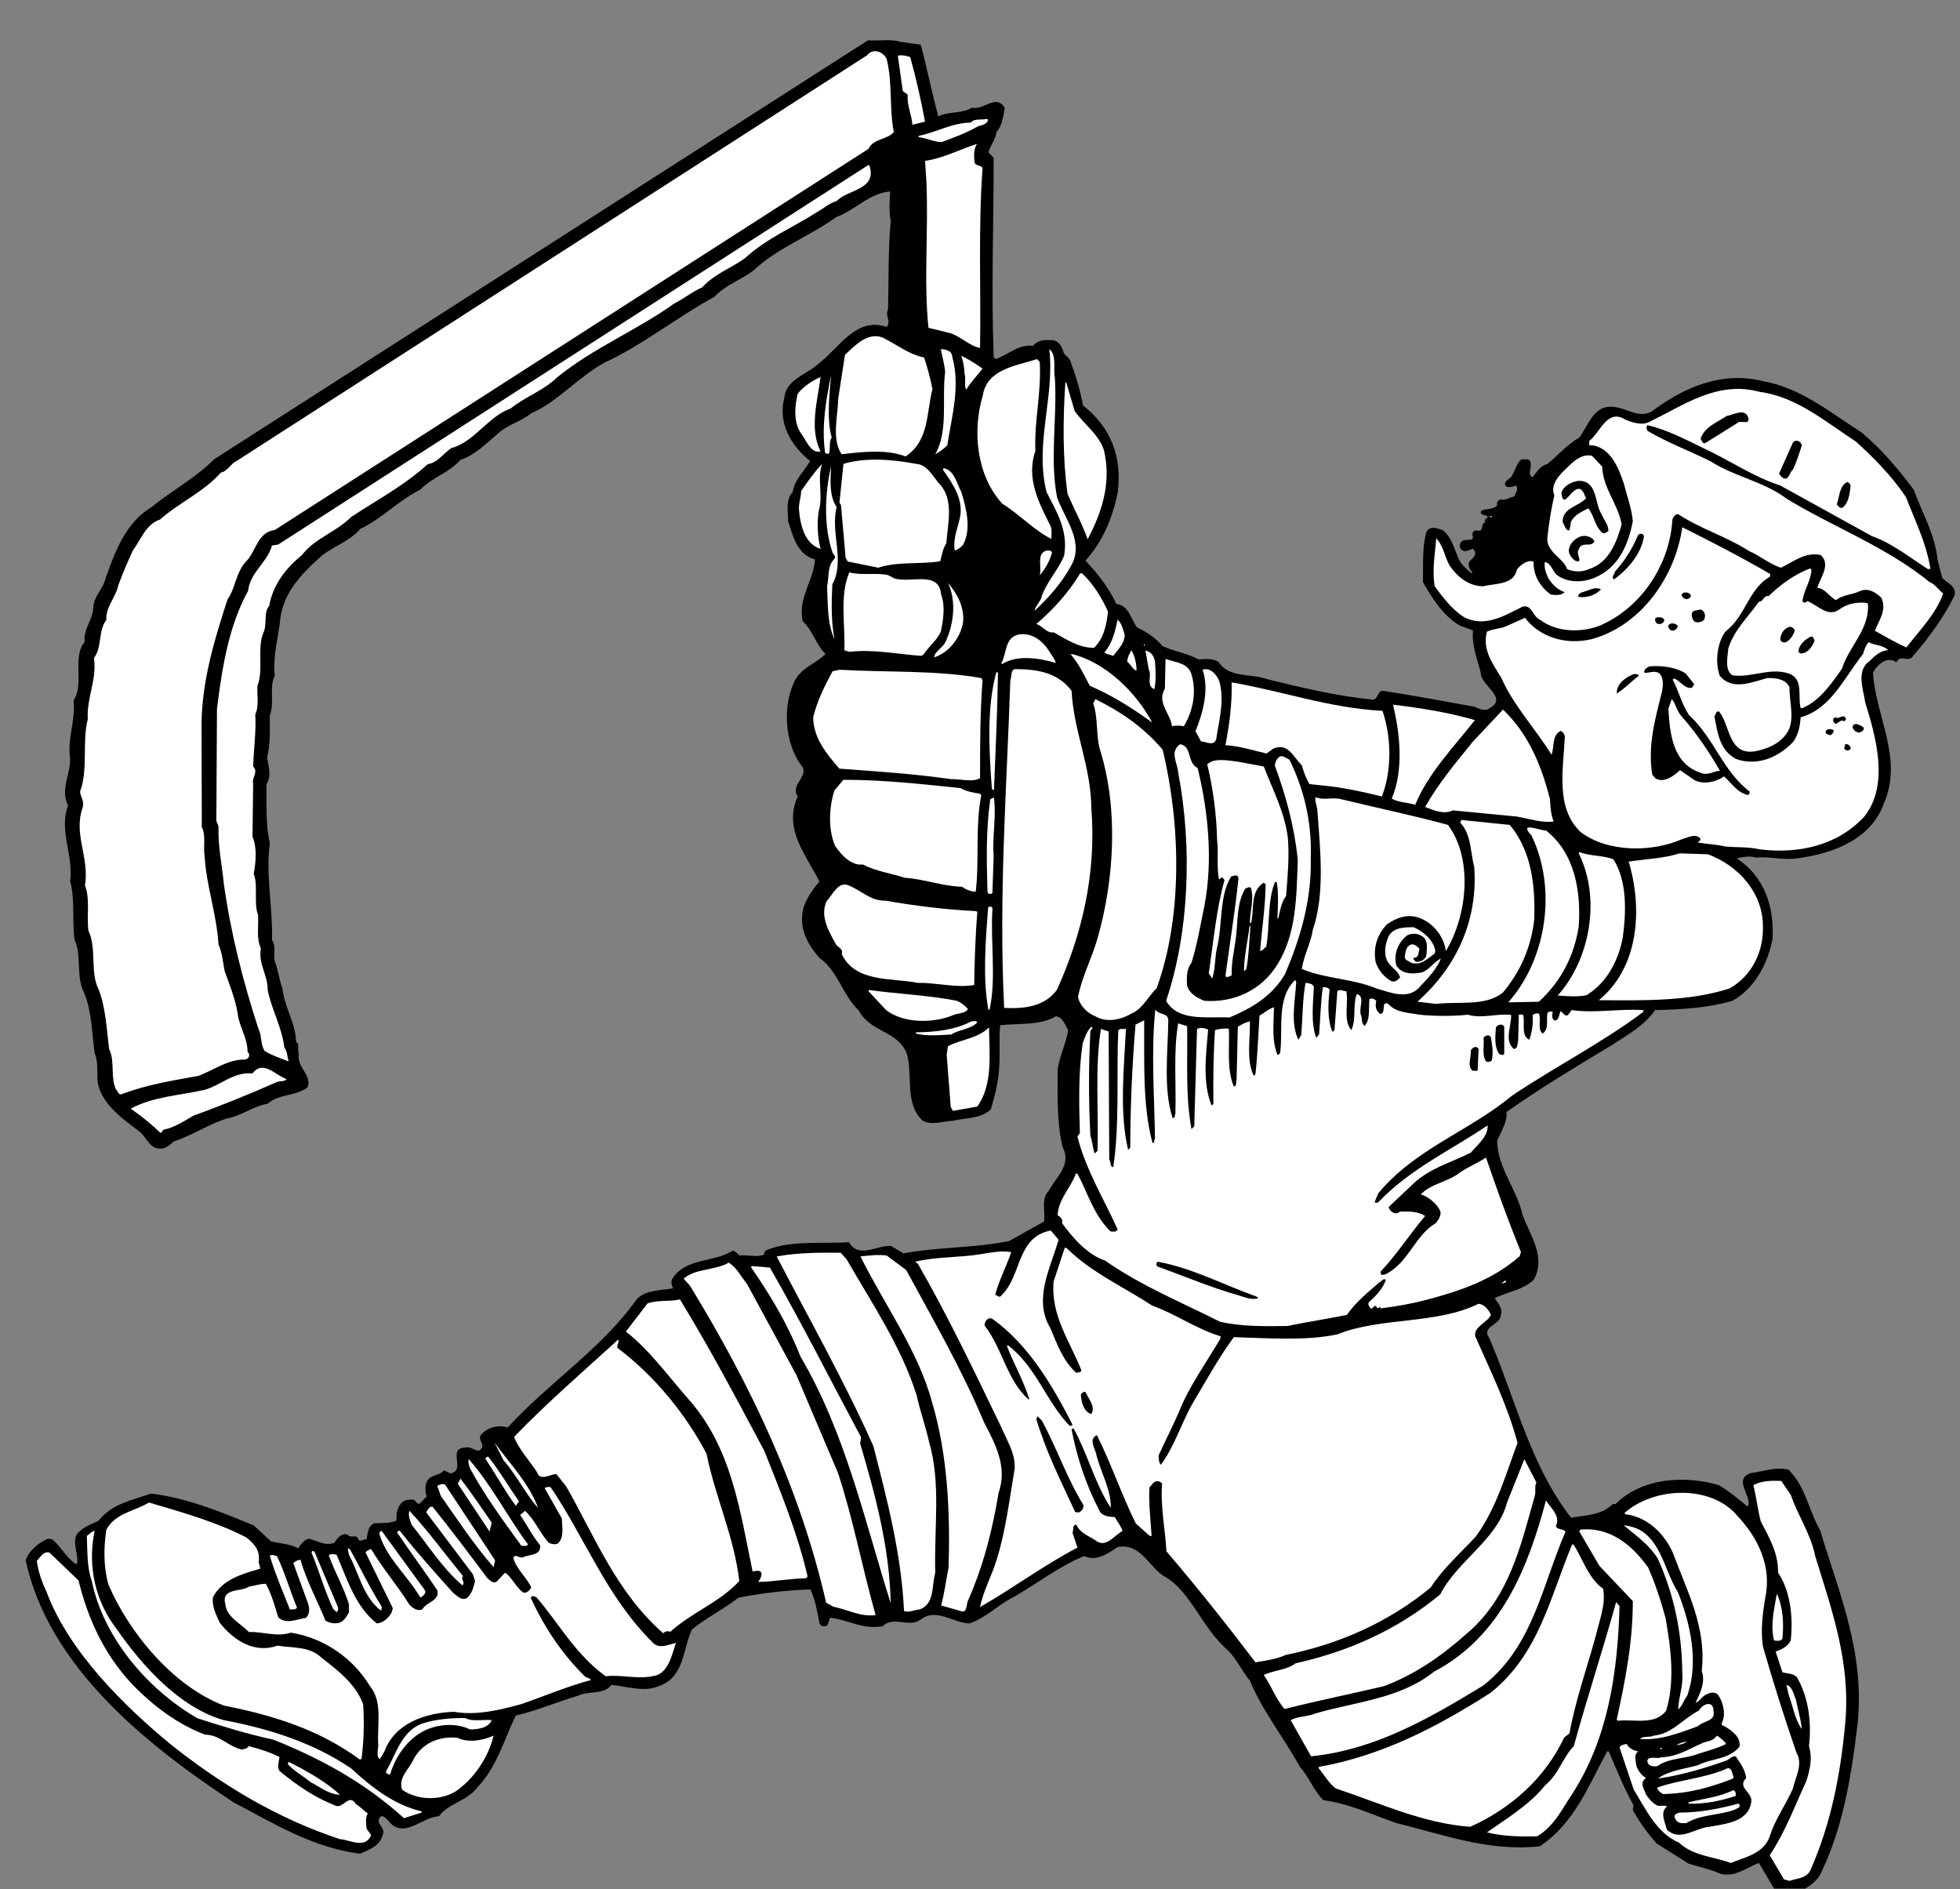 <?xml version="1.0" encoding="UTF-8" standalone="no"?>
<svg
   xmlns:dc="http://purl.org/dc/elements/1.1/"
   xmlns:cc="http://creativecommons.org/ns#"
   xmlns:rdf="http://www.w3.org/1999/02/22-rdf-syntax-ns#"
   xmlns:svg="http://www.w3.org/2000/svg"
   xmlns="http://www.w3.org/2000/svg"
   viewBox="0 0 845.333 814.667"
   height="814.667"
   width="845.333"
   xml:space="preserve"
   id="svg2"
   version="1.1"><rect x="0" y="0" width="845.333" height="814.667" fill="#808080" stroke="none"/><defs
     id="defs6" /><g
     transform="matrix(1.333,0,0,-1.333,0,814.667)"
     id="g10"><g
       transform="scale(0.1)"
       id="g12"><path
         id="path14"
         style="fill:#000000;fill-opacity:1;fill-rule:nonzero;stroke:none"
         d="m 2979,5967 c 21,-77 36,-156 57,-232 31,17 77,8 108,28 40,-9 77,46 107,0 -5,-28 -8,-57 -27,-79 -3,-24 -19,-42 -26,-65 l 17,-18 c 0,-215 -8,-428 0,-640 -2,-6 4,-8 7,-11 40,14 72,48 120,43 15,17 34,20 56,18 23,3 37,-17 42,-36 2,-13 19,-18 23,-31 17,-46 32,-94 41,-144 91,-71 128,-169 112,-284 -17,-80 -47,-155 -104,-218 40,-42 76,-89 100,-140 42,-6 46,-49 67,-76 30,-14 61,-35 83,-61 38,-17 80,-23 117,-43 21,3 45,3 63,-7 34,-54 104,-37 156,-56 113,-28 226,-55 346,-67 15,5 12,26 29,29 100,-15 199,-34 299,-52 12,-6 26,-12 39,-9 78,36 -21,76 -20,119 -11,44 -30,90 -25,136 -15,9 -33,11 -48,20 -53,34 -84,86 -114,137 1,55 -3,113 11,162 11,23 36,12 52,7 33,-24 39,-69 58,-104 10,-13 23,-26 36,-36 l 3,3 c -9,9 -16,22 -10,35 12,13 29,23 12,41 -9,0 -21,-12 -34,-5 -9,5 -11,15 -7,23 8,22 50,-1 39,27 -1,9 6,18 17,14 21,-4 8,23 25,27 -6,8 2,11 7,15 2,12 -30,4 -20,23 17,6 37,3 51,16 -3,10 3,17 10,20 21,-4 28,7 45,9 5,11 15,24 6,36 -10,-3 -23,-9 -33,-2 -12,18 19,22 22,38 10,16 13,37 29,49 10,-2 27,5 29,-11 5,-17 -12,-40 7,-47 13,16 25,38 47,42 34,28 66,65 104,86 29,40 48,109 113,99 41,-4 76,-36 119,-16 103,78 228,134 364,99 120,-21 216,-101 318,-166 65,-55 120,-120 168,-185 27,-75 69,-144 77,-227 l 15,-58 c 16,-17 50,-28 39,-59 -34,-68 -80,-132 -133,-193 -15,-25 -41,8 -54,-21 -31,22 -63,-8 -76,-34 9,-143 99,-278 35,-423 -42,-118 -168,-162 -279,-177 -46,-7 -92,7 -134,2 -19,7 -43,2 -63,-2 90,-59 122,-157 116,-261 -15,-78 -57,-160 -130,-200 -78,-23 -163,-28 -250,-30 -35,-51 -91,-81 -141,-114 -114,-69 -229,-137 -340,-216 4,-32 -18,-63 -30,-93 2,-90 64,-156 82,-239 24,-66 78,-137 36,-211 -36,-33 -84,-38 -126,-59 11,-17 27,-33 20,-54 -1,-33 -64,-37 -38,-74 85,-195 130,-407 265,-582 48,8 99,8 135,44 h 9 c 85,85 223,94 335,61 33,-20 61,-43 92,-69 l 3,4 c 7,37 -48,82 6,104 41,5 85,22 124,11 56,-56 65,-132 102,-196 62,-206 150,-405 119,-644 C 5988,352 5960,191 5889,47 5878,28 5859,13 5841,2 h -101 l -49,83 c -38,-14 -79,-48 -124,-35 -33,15 -70,22 -104,33 l -103,65 c -30,34 -56,70 -77,108 l 2,16 c -31,56 -55,116 -80,174 h -5 c -59,-108 -105,-232 -218,-307 -168,-18 -314,39 -464,75 -78,27 -152,63 -236,74 -31,30 -46,74 -76,108 -52,94 -121,180 -162,279 -26,31 -41,67 -70,97 -85,72 -119,188 -203,238 -51,26 -78,112 -155,97 -31,-21 -69,-48 -108,-29 -81,-33 -152,-89 -229,-133 -49,-24 -90,-68 -142,-85 -54,1 -108,53 -160,11 -37,-25 -87,14 -121,-20 -65,-12 -111,21 -169,27 -9,-7 -2,-25 -18,-27 -9,-2 -16,4 -18,11 -7,37 -13,74 -29,108 -80,-3 -158,-12 -233,-27 -49,-38 -102,-64 -150,-102 -30,-64 -25,-157 -108,-184 -49,-21 -103,0 -153,4 -24,-33 -74,-18 -108,-35 -68,-20 -132,-48 -201,-64 -39,-79 -60,-165 -125,-233 -34,-45 -91,-49 -124,-93 -56,-2 -115,-78 -165,-13 -7,6 -14,16 -22,13 -26,-21 20,-37 4,-63 -9,-34 -45,-46 -72,-58 -152,19 -278,97 -409,166 -286,188 -599,441 -673,783 10,31 43,58 72,70 l 14,-2 c 29,-24 45,-60 78,-81 l 3,6 c 3,34 -23,79 9,102 18,16 39,23 60,33 43,56 109,66 169,88 117,-14 226,-59 333,-103 l 56,-52 c 29,-6 61,-8 88,-22 9,13 18,27 34,31 27,-6 53,-25 83,-13 9,15 24,33 43,26 8,-13 31,3 34,-15 7,-11 17,2 27,0 4,19 4,43 25,52 28,1 52,-1 72,9 -1,20 1,39 13,53 10,15 29,15 43,14 6,-4 10,-14 18,-13 l 24,24 c -6,14 -6,34 0,48 13,24 40,17 55,36 l 22,-10 c 52,12 -15,83 50,84 20,6 42,-28 53,4 0,13 -13,22 -6,36 24,26 54,34 88,25 132,145 304,254 418,416 30,29 76,27 117,34 -4,8 -8,19 -4,29 44,71 133,53 195,92 11,2 16,-11 25,-15 27,4 55,-8 79,4 -3,8 7,14 13,16 78,29 175,18 261,23 31,-55 93,-8 136,-12 l 40,-24 c 111,21 232,17 342,40 l 113,63 c 5,31 -11,73 15,99 23,44 76,85 45,142 -19,78 -16,166 -16,252 7,44 27,82 34,126 -10,17 -17,42 -40,45 -51,-31 -121,-22 -180,-29 -4,-43 0,-87 -3,-133 -2,-49 -14,-94 -27,-139 -32,-31 -81,-27 -123,-37 -32,-1 -67,-16 -97,0 -60,53 -32,148 -52,217 -29,75 -117,68 -155,139 -54,52 -67,128 -128,171 -39,45 -67,96 -52,160 10,32 30,61 52,87 -41,84 -118,169 -70,275 -27,41 44,67 9,104 -50,70 -58,184 -22,263 20,49 70,61 103,94 -31,30 -41,76 -74,106 -16,75 35,130 40,200 -58,15 -72,77 -87,124 0,31 -9,70 15,94 5,39 37,67 56,100 -62,51 -105,122 -83,207 7,60 77,74 115,112 65,51 118,148 216,115 15,18 -6,36 4,56 3,95 0,195 9,286 -6,30 -4,65 -2,96 -66,-4 -114,-61 -175,-83 -87,-63 -186,-97 -268,-173 -41,-31 -90,-46 -126,-85 -120,-65 -231,-155 -354,-212 -84,-45 -152,-127 -238,-164 -34,-28 -75,-36 -108,-66 -39,-33 -75,-70 -121,-85 -39,-44 -92,-56 -131,-97 -68,-33 -124,-94 -193,-126 -40,-46 -94,-57 -136,-97 -61,-55 -113,-114 -123,-193 -6,-62 -25,-118 -18,-185 -19,-37 0,-90 -16,-128 0,-47 2,-95 -9,-137 5,-29 15,-60 -2,-86 1,-65 -3,-132 11,-191 -14,-105 10,-207 7,-313 14,-19 4,-47 9,-69 11,-28 14,-60 25,-88 6,-61 42,-110 44,-173 13,-8 3,-27 9,-39 -8,-44 43,-67 28,-108 -38,-29 -92,-20 -129,-53 -48,-8 -86,-40 -133,-48 -60,-19 -112,-55 -171,-74 -14,-12 -27,-25 -45,-23 -33,-1 -44,39 -67,56 -57,43 -137,99 -135,179 0,26 1,52 -9,74 -9,66 -9,136 -34,195 -27,51 -7,121 -31,172 -8,62 2,131 -14,189 11,88 -37,161 -7,245 -25,50 7,99 7,150 -10,69 18,122 11,190 36,53 -6,139 36,189 -5,45 29,73 28,116 4,34 33,58 40,91 30,85 64,178 148,229 66,54 140,92 203,155 l 2115,1355 c 35,-2 76,5 106,-5 l 65,-9" /><path
         id="path16"
         style="fill:#ffffff;fill-opacity:1;fill-rule:nonzero;stroke:none"
         d="m 2869,5920 c 19,-76 8,-161 23,-236 -24,-26 -66,-20 -82,-54 L 889,4397 c -57,-7 -60,-71 -95,-104 -31,-36 -32,-83 -58,-121 -41,-127 -81,-255 -84,-398 l 1,-338 c 14,-27 4,-63 9,-94 6,-99 39,-187 45,-286 12,-26 14,-57 20,-86 16,-45 34,-89 42,-137 5,-44 32,-78 32,-124 10,-9 5,-22 -7,-25 -59,1 -102,-35 -153,-53 -84,-15 -169,-29 -247,-59 -11,-4 -12,10 -18,14 -20,39 -3,93 -23,132 -8,65 -11,132 -33,191 -30,56 -6,135 -34,192 -6,48 6,103 -11,146 15,92 -39,166 -7,254 5,20 -8,33 -9,50 27,70 6,161 25,234 -4,71 30,126 20,198 27,35 13,88 40,123 -2,44 31,73 39,113 14,38 30,75 47,112 26,35 42,85 88,100 63,56 140,88 197,152 20,3 32,29 50,37 l 2041,1313 c 18,24 52,12 63,-13" /><path
         id="path18"
         style="fill:#ffffff;fill-opacity:1;fill-rule:nonzero;stroke:none"
         d="m 2945,5927 c 19,-68 35,-140 48,-209 l -41,-10 c -2,33 -18,61 -15,97 l -16,12 -16,114 c 11,4 28,0 40,-4" /><path
         id="path20"
         style="fill:#ffffff;fill-opacity:1;fill-rule:nonzero;stroke:none"
         d="m 3197,5724 c -5,-19 -26,-16 -38,-24 -36,-20 -74,-34 -112,-48 -25,0 -49,13 -75,16 v 4 c 57,11 107,42 169,43 13,15 36,7 52,12 l 4,-3" /><path
         id="path22"
         style="fill:#ffffff;fill-opacity:1;fill-rule:nonzero;stroke:none"
         d="m 3161,5646 c -11,-16 -10,-39 -8,-59 4,-15 23,-8 26,-20 -14,-191 -5,-387 -8,-581 -34,6 -62,37 -97,48 l -70,17 c -16,156 1,318 -7,480 l -4,60 c 60,9 112,37 168,55" /><path
         id="path24"
         style="fill:#ffffff;fill-opacity:1;fill-rule:nonzero;stroke:none"
         d="m 2813,5576 c 26,-79 -71,-77 -106,-115 -23,-6 -41,-23 -61,-34 -79,-51 -164,-85 -236,-151 -46,-33 -98,-50 -138,-94 -32,-14 -60,-37 -90,-52 -123,-88 -259,-142 -378,-238 -46,-45 -104,-63 -152,-102 -71,-24 -118,-109 -192,-128 -27,-19 -44,-47 -76,-52 -77,-70 -165,-116 -248,-171 -50,-50 -117,-68 -159,-123 -56,-46 -94,-98 -106,-164 -20,-24 -5,-63 -20,-90 -19,-50 2,-118 -18,-169 -2,-30 6,-65 -7,-92 3,-58 -5,-112 -7,-169 18,-18 -5,-35 0,-56 l -2,-171 c 15,-36 11,-81 4,-120 15,-40 -1,-94 14,-133 2,-37 -6,-77 9,-108 -9,-52 23,-87 22,-135 13,-64 46,-120 54,-186 10,-13 9,-30 14,-45 -24,9 -53,19 -77,33 -15,20 -9,49 -20,70 -50,153 -90,309 -113,473 -6,61 -19,119 -17,184 l -7,18 2,363 c 17,135 38,267 101,382 6,59 62,91 77,146 l 20,3 1910,1228 3,-2" /><path
         id="path26"
         style="fill:#ffffff;fill-opacity:1;fill-rule:nonzero;stroke:none"
         d="m 2990,4955 c 11,-33 20,-67 27,-102 -20,-77 -10,-167 -87,-218 -62,24 -140,15 -207,7 -33,50 -12,122 -11,180 l 22,142 c 34,31 72,73 121,56 45,-22 85,-55 135,-65" /><path
         id="path28"
         style="fill:#ffffff;fill-opacity:1;fill-rule:nonzero;stroke:none"
         d="m 3081,4957 c 27,-95 -2,-194 -16,-286 -12,-12 -25,-21 -39,-29 43,75 21,178 32,266 -2,26 -10,52 -14,74 15,0 37,-5 37,-25" /><path
         id="path30"
         style="fill:#ffffff;fill-opacity:1;fill-rule:nonzero;stroke:none"
         d="m 3413,4890 c 8,-133 -17,-260 7,-387 25,-71 92,-147 43,-226 -28,-51 -71,-100 -115,-141 -1,8 13,25 20,38 14,51 55,91 75,140 14,82 -25,143 -57,206 -39,156 27,308 9,462 25,-19 12,-61 18,-92" /><path
         id="path32"
         style="fill:#ffffff;fill-opacity:1;fill-rule:nonzero;stroke:none"
         d="m 3179,4919 c -18,-23 -38,-44 -53,-68 -7,13 0,34 -5,50 -1,21 -4,41 -11,60 24,-12 47,-26 69,-42" /><path
         id="path34"
         style="fill:#ffffff;fill-opacity:1;fill-rule:nonzero;stroke:none"
         d="m 3364,4941 c 6,-99 -18,-189 -14,-288 -31,-89 12,-169 48,-241 7,-13 3,-29 4,-44 -55,27 -104,80 -159,114 -83,91 -98,233 -63,351 14,86 110,95 175,117 l 9,-9" /><path
         id="path36"
         style="fill:#ffffff;fill-opacity:1;fill-rule:nonzero;stroke:none"
         d="m 2691,4696 c -10,-14 -3,-36 -9,-52 -3,-1 -14,-1 -13,7 -11,85 4,169 20,247 -5,-62 -15,-139 2,-202" /><path
         id="path38"
         style="fill:#ffffff;fill-opacity:1;fill-rule:nonzero;stroke:none"
         d="m 2655,4892 c -10,-77 -37,-167 0,-241 -33,-7 -46,37 -63,58 -25,36 -21,87 -11,129 19,24 47,42 74,54" /><path
         id="path40"
         style="fill:#ffffff;fill-opacity:1;fill-rule:nonzero;stroke:none"
         d="m 3477,4782 c 32,-46 90,-84 98,-142 19,-100 -13,-192 -56,-273 -17,49 -44,98 -65,147 -16,117 -15,240 -7,360 h 3 l 27,-92" /><path
         id="path42"
         style="fill:#ffffff;fill-opacity:1;fill-rule:nonzero;stroke:none"
         d="m 6005,4683 c 57,-52 116,-111 162,-180 29,-76 66,-149 79,-232 h -9 c -59,38 -115,83 -180,106 l -297,164 c -87,28 -163,81 -245,119 -60,29 -120,61 -184,76 -6,-4 -3,-13 -1,-18 66,-39 137,-65 205,-99 78,-50 172,-65 246,-121 153,-93 320,-154 463,-270 17,-6 28,-25 43,-36 -22,-65 -75,-118 -119,-175 -33,15 -70,36 -102,54 13,33 40,67 21,107 -19,18 -43,33 -70,21 -25,-12 -55,-11 -77,-29 -21,11 -35,38 -60,40 9,33 45,75 11,106 -51,11 -88,-22 -129,-41 -37,12 -68,39 -103,54 -73,47 -156,71 -229,119 -9,2 -17,-10 -19,-17 -8,-145 -100,-285 -234,-343 -61,-24 -141,-22 -193,18 -26,10 -26,51 -58,43 -56,-28 -122,-69 -189,-34 -38,24 -69,64 -95,100 -9,52 1,105 5,155 22,-22 27,-58 42,-86 25,-38 63,-69 110,-69 40,10 99,4 109,54 13,17 35,32 54,26 -2,-42 20,-82 56,-107 15,-2 33,-3 45,8 -23,7 -41,25 -54,46 -7,16 -13,31 -11,51 21,-2 24,-29 40,-42 38,-28 93,-24 133,-3 70,35 99,108 112,178 -4,42 -19,81 -29,121 -16,48 -41,114 -101,124 h -11 v 14 c 37,29 58,106 117,69 23,-10 56,-20 80,-6 109,53 218,133 354,96 120,-16 212,-96 312,-161" /><path
         id="path44"
         style="fill:#000000;fill-opacity:1;fill-rule:nonzero;stroke:none"
         d="m 5657,4759 c 4,-24 -26,-5 -36,-16 l -104,-65 c -10,-2 -10,9 -15,14 12,38 55,54 85,74 21,3 60,28 70,-7" /><path
         id="path46"
         style="fill:#000000;fill-opacity:1;fill-rule:nonzero;stroke:none"
         d="m 5801,4592 c -13,-9 -13,-41 -36,-24 l -9,11 45,101 c 11,12 25,4 29,-9 -9,-27 -17,-54 -29,-79" /><path
         id="path48"
         style="fill:#ffffff;fill-opacity:1;fill-rule:nonzero;stroke:none"
         d="m 5184,4602 c 2,-70 51,-120 63,-187 -16,-56 -41,-124 -105,-144 -19,-10 -52,-11 -72,0 -11,36 -71,56 -63,105 5,45 12,90 22,133 -16,39 24,73 49,97 20,20 46,38 73,31 l 33,-35" /><path
         id="path50"
         style="fill:#ffffff;fill-opacity:1;fill-rule:nonzero;stroke:none"
         d="m 3036,4550 c 53,-52 30,-131 26,-196 -12,-17 -14,-38 -20,-58 -65,-11 -139,0 -200,-21 l -99,20 -7,12 -15,171 -5,7 13,126 c 74,22 160,14 235,0 34,-2 53,-37 72,-61" /><path
         id="path52"
         style="fill:#ffffff;fill-opacity:1;fill-rule:nonzero;stroke:none"
         d="m 2660,4611 c -17,-45 4,-106 -11,-153 -6,-39 -4,-84 6,-122 -51,15 -66,77 -70,128 -1,21 7,38 7,59 21,30 43,62 68,88" /><path
         id="path54"
         style="fill:#ffffff;fill-opacity:1;fill-rule:nonzero;stroke:none"
         d="m 2689,4604 c -2,-43 -7,-96 18,-133 -21,-83 28,-173 -14,-250 -3,-59 -4,-121 7,-177 -24,51 -21,112 -24,171 7,30 0,66 24,89 5,7 -2,14 -6,19 -30,87 -25,193 -5,281" /><path
         id="path56"
         style="fill:#ffffff;fill-opacity:1;fill-rule:nonzero;stroke:none"
         d="m 3110,4521 c 16,-52 34,-120 6,-172 -8,-9 -17,-16 -27,-18 -6,36 8,67 16,102 15,62 -22,112 -54,159 l 2,5 c 35,-6 42,-49 57,-76" /><path
         id="path58"
         style="fill:#000000;fill-opacity:1;fill-rule:nonzero;stroke:none"
         d="m 5182,4448 c 7,-18 22,-33 22,-54 -6,-5 -16,-12 -22,-4 -23,22 -24,54 -43,77 -20,-10 -44,-20 -56,-43 -2,-9 -2,-22 -7,-29 -12,2 -13,18 -20,27 -2,47 52,51 76,78 -6,9 -7,21 -18,29 -29,12 -56,-73 -62,-11 8,23 32,34 54,38 64,2 52,-72 76,-108" /><path
         id="path60"
         style="fill:#000000;fill-opacity:1;fill-rule:nonzero;stroke:none"
         d="m 5987,4534 c -3,-24 -7,-51 -26,-65 -8,-2 -14,5 -18,11 9,25 8,59 33,72 8,-1 13,-9 11,-18" /><path
         id="path62"
         style="fill:#ffffff;fill-opacity:1;fill-rule:nonzero;stroke:none"
         d="m 4827,4440 v -1 h -7 c 0,4 6,4 7,1" /><path
         id="path64"
         style="fill:#ffffff;fill-opacity:1;fill-rule:nonzero;stroke:none"
         d="m 5727,4255 v -9 c -70,-39 -78,-127 -145,-178 -27,-39 -33,-98 -18,-142 40,-50 105,-21 154,-8 29,1 61,-4 72,-30 -1,-49 20,-109 -10,-150 -24,-34 -64,-50 -103,-57 -85,-13 -79,85 -115,129 -11,2 -10,-10 -15,-16 10,-52 17,-111 71,-138 68,-24 138,6 185,57 16,23 21,50 23,78 99,28 141,129 202,205 4,13 8,27 18,38 20,-11 46,-8 63,-26 -23,0 -42,-17 -59,-34 -46,-32 -21,-92 -15,-135 34,-110 79,-266 -3,-369 -85,-92 -209,-122 -339,-106 -32,8 -73,6 -110,9 -28,7 -60,8 -90,13 3,3 11,7 8,14 -17,16 -39,2 -56,-2 -98,-44 -243,-45 -331,22 -83,79 -55,206 -51,311 -3,7 -6,14 -14,16 -29,-16 -19,-51 -29,-77 -51,83 -123,159 -162,248 -27,45 -63,91 -47,150 20,10 43,9 63,18 l 60,27 c 48,-63 132,-89 216,-69 161,44 271,204 293,362 96,-48 191,-97 284,-151" /><path
         id="path66"
         style="fill:#000000;fill-opacity:1;fill-rule:nonzero;stroke:none"
         d="m 5319,4377 c -8,-57 -53,-108 -97,-140 -10,8 2,17 3,25 32,36 57,75 74,117 4,7 18,9 20,-2" /><path
         id="path68"
         style="fill:#000000;fill-opacity:1;fill-rule:nonzero;stroke:none"
         d="m 5159,4361 c -10,-23 -42,2 -51,-27 -12,-13 19,-48 -12,-36 -14,11 -25,26 -18,43 5,17 23,32 39,36 17,3 33,-2 42,-16" /><path
         id="path70"
         style="fill:#ffffff;fill-opacity:1;fill-rule:nonzero;stroke:none"
         d="m 3404,4325 c -7,-28 -23,-55 -40,-75 8,27 -13,74 25,81 6,0 11,0 15,-6" /><path
         id="path72"
         style="fill:#ffffff;fill-opacity:1;fill-rule:nonzero;stroke:none"
         d="m 5861,4268 c -2,-37 -25,-65 -29,-101 4,-9 11,-4 16,0 33,-13 67,-54 103,-27 25,18 55,25 90,21 l 3,-5 c 4,-82 -62,-136 -84,-207 -33,-48 -73,-105 -128,-128 h -6 c -10,36 11,95 -39,112 -61,20 -122,-15 -182,-6 -26,18 -15,60 -13,87 17,57 64,102 99,151 15,0 15,22 31,18 39,38 85,71 135,90 l 4,-5" /><path
         id="path74"
         style="fill:#ffffff;fill-opacity:1;fill-rule:nonzero;stroke:none"
         d="m 2874,4251 18,-10 c 52,-18 147,27 153,-53 14,-36 7,-83 -1,-120 -13,-29 -39,-47 -56,-74 l -7,-4 c -78,5 -152,22 -233,13 l -16,5 c 3,85 -16,177 16,252 41,-11 87,0 126,-9" /><path
         id="path76"
         style="fill:#ffffff;fill-opacity:1;fill-rule:nonzero;stroke:none"
         d="m 3501,4257 c 38,-36 64,-80 84,-124 -5,-43 -13,-85 -45,-117 -50,-1 -90,28 -131,50 -22,-4 -36,21 -56,27 54,46 105,102 142,164 h 6" /><path
         id="path78"
         style="fill:#ffffff;fill-opacity:1;fill-rule:nonzero;stroke:none"
         d="m 3116,4098 c -8,-48 -45,-98 -94,-113 3,21 29,30 38,52 26,56 35,132 7,189 30,-35 54,-78 49,-128" /><path
         id="path80"
         style="fill:#000000;fill-opacity:1;fill-rule:nonzero;stroke:none"
         d="m 5180,4205 c -17,-19 -48,-29 -74,-24 0,14 15,14 24,18 16,5 33,15 50,6" /><path
         id="path82"
         style="fill:#000000;fill-opacity:1;fill-rule:nonzero;stroke:none"
         d="m 5470,4187 c 3,-7 -5,-11 -9,-13 -9,-3 -16,4 -20,11 0,14 25,12 29,2" /><path
         id="path84"
         style="fill:#000000;fill-opacity:1;fill-rule:nonzero;stroke:none"
         d="m 5513,4106 c -8,-8 -20,-9 -30,-6 -8,9 -13,23 -6,33 7,5 17,4 25,7 15,-4 18,-23 11,-34" /><path
         id="path86"
         style="fill:#000000;fill-opacity:1;fill-rule:nonzero;stroke:none"
         d="m 5385,4106 c -2,-12 -15,-16 -25,-11 -4,5 -7,12 -3,18 9,3 24,3 28,-7" /><path
         id="path88"
         style="fill:#ffffff;fill-opacity:1;fill-rule:nonzero;stroke:none"
         d="m 3639,4057 c -1,-27 -21,-46 -37,-67 -10,4 -21,4 -29,11 26,29 35,68 43,106 13,-11 18,-32 23,-50" /><path
         id="path90"
         style="fill:#000000;fill-opacity:1;fill-rule:nonzero;stroke:none"
         d="m 5429,4086 c -3,-10 -14,-18 -24,-13 -5,5 -9,9 -7,16 8,10 25,6 31,-3" /><path
         id="path92"
         style="fill:#000000;fill-opacity:1;fill-rule:nonzero;stroke:none"
         d="m 5807,4073 c -4,-15 -13,-30 -27,-38 -7,-4 -18,-1 -20,8 1,16 9,32 25,39 8,5 18,-1 22,-9" /><path
         id="path94"
         style="fill:#ffffff;fill-opacity:1;fill-rule:nonzero;stroke:none"
         d="m 3396,4003 c 7,-12 17,-23 20,-36 -51,15 -124,28 -174,-4 l -2,4 c 18,31 10,82 56,92 44,7 78,-21 100,-56" /><path
         id="path96"
         style="fill:#000000;fill-opacity:1;fill-rule:nonzero;stroke:none"
         d="m 5871,4039 c -6,-17 -21,-40 -41,-41 -5,-2 -8,2 -11,5 0,22 22,41 40,49 8,2 10,-8 12,-13" /><path
         id="path98"
         style="fill:#ffffff;fill-opacity:1;fill-rule:nonzero;stroke:none"
         d="m 3704,4023 h -3 v 5 c 2,0 3,-3 3,-5" /><path
         id="path100"
         style="fill:#ffffff;fill-opacity:1;fill-rule:nonzero;stroke:none"
         d="m 3677,3942 c -13,5 -18,20 -30,29 1,14 7,26 14,37 10,-18 17,-44 16,-66" /><path
         id="path102"
         style="fill:#ffffff;fill-opacity:1;fill-rule:nonzero;stroke:none"
         d="m 3737,3972 c 2,-28 4,-62 -2,-90 -28,11 -7,45 -18,63 l -11,62 c 19,-4 27,-17 31,-35" /><path
         id="path104"
         style="fill:#ffffff;fill-opacity:1;fill-rule:nonzero;stroke:none"
         d="m 3728,3774 c -63,46 -131,89 -202,119 -18,35 -35,70 -61,101 l 2,2 c 108,-26 208,-122 261,-222" /><path
         id="path106"
         style="fill:#ffffff;fill-opacity:1;fill-rule:nonzero;stroke:none"
         d="m 3854,3933 c 19,-57 6,-123 -24,-171 -11,3 -28,3 -38,0 -5,42 -50,76 -23,122 l 2,96 c 30,-11 71,-12 83,-47" /><path
         id="path108"
         style="fill:#000000;fill-opacity:1;fill-rule:nonzero;stroke:none"
         d="m 5481,3899 c -1,-5 -4,-11 -9,-13 -24,-1 -36,24 -56,31 l -4,-4 c 20,-38 29,-79 53,-115 82,-75 108,-180 196,-247 0,-4 0,-10 -6,-11 -34,7 -52,38 -77,60 -25,-18 -64,-27 -94,-13 l -48,33 c -22,-19 -50,-42 -79,-27 l -11,12 c -16,97 11,186 32,272 3,19 5,42 -9,56 -14,11 -34,1 -48,2 -5,10 8,17 16,21 39,3 83,-2 117,-23 l 27,-34" /><path
         id="path110"
         style="fill:#ffffff;fill-opacity:1;fill-rule:nonzero;stroke:none"
         d="m 3467,3877 c 7,-132 63,-245 64,-380 17,-213 -31,-409 -111,-587 -41,-56 -107,-62 -171,-59 -18,359 8,707 20,1060 5,12 0,31 14,36 69,0 138,-9 184,-70" /><path
         id="path112"
         style="fill:#ffffff;fill-opacity:1;fill-rule:nonzero;stroke:none"
         d="m 3945,3908 c 18,-63 -1,-127 -10,-188 -8,-24 -34,-7 -49,-7 l -18,33 c 24,59 45,134 23,199 24,9 46,-16 54,-37" /><path
         id="path114"
         style="fill:#ffffff;fill-opacity:1;fill-rule:nonzero;stroke:none"
         d="m 3175,3918 4,-7 c -8,-105 -8,-208 -8,-317 -27,-14 -62,-2 -93,-3 -118,17 -240,25 -362,34 -43,49 -84,99 -85,166 13,53 37,102 63,149 l 22,5 c 153,-9 313,-1 459,-27" /><path
         id="path116"
         style="fill:#ffffff;fill-opacity:1;fill-rule:nonzero;stroke:none"
         d="m 3229,3935 c -2,-125 -8,-259 -13,-380 -3,1 -8,4 -7,9 -9,119 -17,261 15,374 l 5,-3" /><path
         id="path118"
         style="fill:#000000;fill-opacity:1;fill-rule:nonzero;stroke:none"
         d="m 5303,3926 c -21,-15 -47,-43 -72,-58 -1,32 28,52 55,63 7,1 14,-1 17,-5" /><path
         id="path120"
         style="fill:#ffffff;fill-opacity:1;fill-rule:nonzero;stroke:none"
         d="m 4473,3812 c 29,-84 31,-193 -2,-277 -62,15 -128,30 -196,36 l -38,4 c -12,19 -19,40 -25,61 -27,26 -44,74 -92,54 l -22,-16 c -44,10 -86,24 -133,27 12,63 22,134 20,203 164,-28 316,-83 488,-92" /><path
         id="path122"
         style="fill:#ffffff;fill-opacity:1;fill-rule:nonzero;stroke:none"
         d="m 3762,3686 c 58,-241 65,-540 -20,-772 -26,-23 -44,-66 -81,-81 -33,-20 -81,-31 -117,-9 -25,9 -52,36 -56,63 13,66 45,125 63,189 54,188 68,417 9,607 -15,48 -6,106 -23,153 l 7,14 c 79,-39 156,-90 218,-164" /><path
         id="path124"
         style="fill:#ffffff;fill-opacity:1;fill-rule:nonzero;stroke:none"
         d="m 5441,3794 c 47,-53 89,-115 124,-176 -19,0 -38,-16 -61,-7 -93,30 -101,128 -106,208 l 11,31 c 13,-14 16,-39 32,-56" /><path
         id="path126"
         style="fill:#ffffff;fill-opacity:1;fill-rule:nonzero;stroke:none"
         d="m 4772,3782 c -70,-89 -152,-173 -193,-274 -25,8 -53,7 -76,20 39,92 27,210 4,304 90,-11 180,-25 265,-50" /><path
         id="path128"
         style="fill:#ffffff;fill-opacity:1;fill-rule:nonzero;stroke:none"
         d="m 5015,3526 c 1,-25 3,-50 12,-72 -39,-5 -80,9 -119,16 l -207,20 c -31,-14 -61,0 -90,11 42,75 99,143 155,212 l 97,103 c 83,-79 125,-183 152,-290" /><path
         id="path130"
         style="fill:#000000;fill-opacity:1;fill-rule:nonzero;stroke:none"
         d="m 5972,3787 c 2,-4 -3,-6 -5,-9 -16,12 -25,-24 -36,2 -1,7 5,14 12,9 8,-2 24,14 29,-2" /><path
         id="path132"
         style="fill:#000000;fill-opacity:1;fill-rule:nonzero;stroke:none"
         d="m 6030,3758 c 2,-9 -6,-13 -13,-16 -11,-1 -19,7 -23,16 2,22 28,6 36,0" /><path
         id="path134"
         style="fill:#000000;fill-opacity:1;fill-rule:nonzero;stroke:none"
         d="m 5933,3749 c 0,-7 -5,-13 -11,-16 -5,3 -13,2 -15,9 -1,13 18,13 26,7" /><path
         id="path136"
         style="fill:#ffffff;fill-opacity:1;fill-rule:nonzero;stroke:none"
         d="m 3875,3627 c 34,-139 50,-298 22,-445 -13,-62 -23,-125 -42,-185 -16,-20 -16,-48 -14,-74 7,-26 33,-40 56,-49 96,-7 186,35 237,119 60,97 61,217 65,337 -11,107 -38,207 -74,304 0,12 6,24 17,31 12,2 20,-7 30,-11 47,-96 73,-201 69,-319 3,-137 -34,-258 -83,-374 -42,-72 -107,-110 -180,-141 -70,4 -166,-15 -205,54 75,223 85,499 39,738 -2,33 -29,66 6,92 40,-6 22,-61 57,-77" /><path
         id="path138"
         style="fill:#000000;fill-opacity:1;fill-rule:nonzero;stroke:none"
         d="m 5988,3693 c 1,-4 -4,-9 -9,-9 -5,-1 -9,2 -12,6 l 3,14 c 9,2 15,-4 18,-11" /><path
         id="path140"
         style="fill:#ffffff;fill-opacity:1;fill-rule:nonzero;stroke:none"
         d="m 4089,3632 c 29,-76 68,-148 78,-232 5,-61 -1,-126 -6,-187 -16,-21 -19,-47 -25,-72 h -3 c 2,38 4,82 -2,117 h -6 c -25,-63 -16,-141 -28,-209 -7,-4 -13,-15 -20,-13 6,72 17,141 18,215 l -6,5 c -45,-27 -30,-85 -41,-130 h -4 c 0,38 14,74 4,112 -5,8 -12,0 -18,0 -30,-47 -24,-109 -32,-166 -5,-38 -14,-74 -13,-115 -4,-5 -11,-4 -16,-7 l -4,5 c 14,105 31,208 42,314 -1,16 -14,10 -24,7 -39,-66 -27,-154 -45,-229 -8,-32 -5,-69 -16,-101 l -11,17 c 15,101 24,205 51,302 -3,2 -3,5 -6,7 -6,3 -8,-5 -12,-5 -8,37 -1,85 -6,126 -2,85 -13,168 -32,246 23,22 67,12 97,9 l 86,-16" /><path
         id="path142"
         style="fill:#ffffff;fill-opacity:1;fill-rule:nonzero;stroke:none"
         d="m 3108,3562 c 19,-11 41,-15 63,-18 l 4,-5 c -20,-98 -6,-213 -18,-312 -15,0 -32,7 -45,16 -65,2 -121,25 -185,29 -45,15 -94,21 -135,43 -38,-5 -71,32 -90,60 -23,53 -20,125 -2,180 l 29,34 c 130,0 254,-14 379,-27" /><path
         id="path144"
         style="fill:#ffffff;fill-opacity:1;fill-rule:nonzero;stroke:none"
         d="m 4340,3526 c 115,-28 231,-52 345,-83 83,-112 61,-297 -7,-408 -6,47 -41,92 -88,108 -36,13 -74,-1 -103,-22 -31,-33 -45,-75 -36,-122 8,-25 28,-50 52,-62 13,-3 20,5 27,13 -7,22 -30,32 -41,52 -13,26 -7,56 4,81 16,29 52,29 81,29 31,-14 63,-40 70,-76 l -2,-9 c -23,-16 -44,-40 -76,-30 -7,6 -21,7 -21,20 3,15 3,32 20,39 12,3 21,-7 28,-14 -5,-12 -1,-29 -19,-29 -3,-6 4,-8 7,-13 15,-1 31,7 34,22 2,22 7,53 -18,63 -12,8 -33,8 -45,0 -29,-23 -44,-61 -34,-97 18,-29 54,-28 83,-22 23,8 39,34 61,45 -11,-30 -41,-64 -65,-88 -38,-49 -98,-22 -144,-9 -76,32 -165,31 -241,63 6,43 29,83 36,128 40,117 23,265 14,389 -2,13 -9,28 -5,39 26,-12 55,1 83,-7" /><path
         id="path146"
         style="fill:#ffffff;fill-opacity:1;fill-rule:nonzero;stroke:none"
         d="m 3216,3531 c 8,-66 -6,-121 -1,-189 l -4,-118 c -2,-6 -8,-3 -13,-4 l -3,7 c -3,100 -5,202 9,299 4,2 8,5 12,5" /><path
         id="path148"
         style="fill:#ffffff;fill-opacity:1;fill-rule:nonzero;stroke:none"
         d="m 4885,3443 c 70,-84 83,-196 79,-306 -10,-89 -44,-168 -102,-237 -58,-45 -142,-27 -215,-36 l -61,7 c 126,112 196,262 184,435 -13,50 -9,105 -45,144 l 3,9 157,-16" /><path
         id="path150"
         style="fill:#ffffff;fill-opacity:1;fill-rule:nonzero;stroke:none"
         d="m 5002,3425 c 92,-72 114,-194 106,-311 -15,-93 -55,-175 -129,-243 l -99,-2 c 125,141 158,369 75,540 -45,48 32,14 47,16" /><path
         id="path152"
         style="fill:#ffffff;fill-opacity:1;fill-rule:nonzero;stroke:none"
         d="m 5220,3332 c 45,-71 42,-171 30,-256 -14,-71 -50,-143 -117,-184 -31,-6 -61,-3 -93,-1 106,119 140,315 68,460 l 2,4 c 34,-13 75,-10 110,-23" /><path
         id="path154"
         style="fill:#ffffff;fill-opacity:1;fill-rule:nonzero;stroke:none"
         d="m 5526,3348 c 99,-37 178,-124 178,-234 2,-82 -36,-159 -108,-200 -129,-42 -279,-39 -423,-38 130,106 142,295 97,447 l -2,1 c 56,9 114,10 166,27 l 92,-3" /><path
         id="path156"
         style="fill:#ffffff;fill-opacity:1;fill-rule:nonzero;stroke:none"
         d="m 2865,3198 c 96,-17 196,-29 294,-34 l 3,-3 c -6,-78 -9,-156 -10,-236 -62,-10 -120,8 -182,7 -86,17 -203,0 -247,94 8,16 -15,21 -20,34 -22,40 -51,89 -28,137 18,19 36,61 66,52 43,-15 75,-53 124,-51" /><path
         id="path158"
         style="fill:#ffffff;fill-opacity:1;fill-rule:nonzero;stroke:none"
         d="m 3211,3171 c -7,-107 13,-222 -9,-325 -2,0 -2,-1 -4,-2 -19,105 -9,224 -1,331 3,6 15,5 14,-4" /><path
         id="path160"
         style="fill:#ffffff;fill-opacity:1;fill-rule:nonzero;stroke:none"
         d="m 4046,3116 c -4,-45 -5,-96 -14,-141 l -7,-5 c 0,48 12,97 18,146 h 3" /><path
         id="path162"
         style="fill:#ffffff;fill-opacity:1;fill-rule:nonzero;stroke:none"
         d="m 4194,2936 c -3,-60 -20,-133 7,-188 l 9,15 c 5,56 4,115 14,169 11,-1 24,-3 27,-13 -2,-52 -11,-117 8,-165 l 9,12 c 4,51 5,102 12,152 6,0 18,0 22,-8 -5,-44 -8,-96 9,-136 3,1 8,4 7,9 l 9,122 c 9,8 19,0 29,0 8,-41 -11,-92 16,-126 17,35 4,81 18,117 29,-8 4,-47 14,-70 4,-11 0,-25 11,-33 20,20 12,58 16,87 8,3 16,0 22,-6 -3,-12 -3,-28 7,-37 l 6,-6 c 21,5 0,41 25,34 25,-30 66,-29 102,-36 50,-5 107,-5 157,0 41,-13 88,3 133,0 h 6 c 3,-34 -24,-83 9,-111 14,2 11,17 14,27 l 2,83 c 3,3 9,1 14,1 7,-27 -8,-67 20,-81 9,25 13,51 11,80 5,4 12,6 20,5 9,-19 -6,-49 12,-65 22,14 11,45 16,67 4,5 14,6 17,2 -3,-9 -4,-22 7,-27 14,2 13,20 18,30 9,-3 14,-20 25,-11 l 11,15 c 77,-11 152,5 232,0 v -6 c -137,-102 -285,-177 -425,-271 -140,-116 -311,-170 -432,-315 -4,-10 -10,-20 -12,-31 h 10 c 106,111 236,169 355,250 3,-35 -34,-64 -54,-88 -67,-34 -140,-52 -196,-110 l -70,-66 c 3,-15 23,-28 36,-15 30,1 59,1 82,-14 -50,-59 -91,-124 -144,-180 1,-4 0,-9 4,-11 l 11,2 c 76,37 95,126 164,166 8,11 18,24 14,39 -11,24 -38,46 -63,54 32,33 81,39 119,65 29,22 62,34 92,54 35,-103 72,-205 113,-306 l -4,-13 c -88,-78 -195,-113 -304,-142 -47,-12 -96,-21 -146,-27 1,2 0,3 -1,4 l -11,-4 c 2,5 -4,6 -6,9 l -12,-11 c -5,5 -15,16 -6,24 24,21 43,43 53,70 -8,7 -14,-5 -20,-7 -37,-32 -79,-66 -106,-106 -64,-13 -130,-23 -193,-36 -75,-1 -150,-2 -218,14 -125,63 -255,116 -372,198 -56,18 -104,73 -139,121 4,11 -5,21 -14,25 2,52 42,88 59,135 h 5 c 34,-64 53,-134 107,-187 8,0 19,-4 23,7 -45,99 -103,193 -130,300 l 8,11 c -3,97 -5,198 9,290 7,19 13,40 28,54 l 4,-4 -7,-9 c -6,-118 -6,-224 0,-340 7,-18 7,-39 14,-57 l 9,9 c 4,129 -9,269 11,394 l 25,-8 2,-415 c 7,-7 0,-22 13,-24 21,141 10,294 16,441 5,11 18,3 25,7 -6,-125 -22,-270 7,-392 l 7,7 c 0,124 6,270 17,398 l 28,14 c 1,-133 -6,-275 27,-397 9,0 3,10 8,14 -2,138 -13,282 1,418 10,-18 42,-10 42,-35 -1,-101 -17,-222 14,-316 9,-1 6,9 9,14 3,97 -7,200 9,292 l 29,-9 c 2,-117 -6,-222 14,-333 l 9,9 9,315 c 11,6 26,3 36,-2 -7,-80 -19,-172 11,-245 3,1 7,3 6,7 -1,80 0,159 5,236 14,5 31,6 45,5 3,-58 -8,-130 16,-187 11,1 6,15 9,22 l 4,171 c 12,8 25,14 39,18 2,-55 -13,-127 13,-177 l 5,6 c 7,62 9,126 13,189 16,9 31,23 47,27 -1,-52 -8,-110 12,-155 l 8,7 c 10,81 -13,176 48,236 l 4,-5" /><path
         id="path164"
         style="fill:#ffffff;fill-opacity:1;fill-rule:nonzero;stroke:none"
         d="m 3096,2874 c 13,-6 25,-14 36,-27 -11,-16 -36,-12 -52,-21 -64,-25 -157,-25 -213,18 l -57,61 1,4 c 95,-13 195,-17 285,-35" /><path
         id="path166"
         style="fill:#ffffff;fill-opacity:1;fill-rule:nonzero;stroke:none"
         d="m 3162,2804 c -22,-23 -58,-22 -84,-39 -40,-2 -78,-6 -115,3 l 1,4 c 65,1 127,8 180,36 7,-1 15,3 18,-4" /><path
         id="path168"
         style="fill:#000000;fill-opacity:1;fill-rule:nonzero;stroke:none"
         d="m 4867,2788 v -85 c -4,-8 -11,-3 -16,-1 -17,23 -13,57 -11,86 6,10 25,14 27,0" /><path
         id="path170"
         style="fill:#ffffff;fill-opacity:1;fill-rule:nonzero;stroke:none"
         d="m 3200,2788 c 1,-86 13,-186 -38,-256 l -79,-14 -7,13 -13,169 4,27 c 43,23 95,24 133,61" /><path
         id="path172"
         style="fill:#000000;fill-opacity:1;fill-rule:nonzero;stroke:none"
         d="m 4824,2754 c 4,-23 8,-48 3,-72 -5,-6 -13,-7 -19,-4 -14,21 -5,53 -8,76 6,10 22,12 24,0" /><path
         id="path174"
         style="fill:#000000;fill-opacity:1;fill-rule:nonzero;stroke:none"
         d="m 4784,2718 -3,-69 c -5,-3 -11,-1 -17,-1 -18,17 -3,44 -5,66 6,10 18,16 25,4" /><path
         id="path176"
         style="fill:#ffffff;fill-opacity:1;fill-rule:nonzero;stroke:none"
         d="m 927,2621 c -7,-11 -24,-4 -34,-11 -88,-39 -178,-75 -268,-108 -31,-18 -61,-38 -96,-45 l -9,-11 c -29,28 -62,55 -97,79 71,39 159,43 239,61 53,15 94,59 155,53 34,46 75,-7 110,-18" /><path
         id="path178"
         style="fill:#ffffff;fill-opacity:1;fill-rule:nonzero;stroke:none"
         d="m 3425,2101 c -25,-89 -83,-192 -27,-285 22,-51 40,-106 85,-146 5,4 13,0 16,8 -36,93 -100,177 -90,288 l 36,109 h 5 c 82,-81 185,-126 278,-187 76,-27 143,-76 221,-99 v -7 c -46,-79 -102,-155 -135,-239 -20,-47 -44,-92 -65,-139 0,-11 0,-23 7,-31 47,64 67,139 107,206 41,69 80,140 129,207 107,-3 231,-13 335,9 142,57 319,31 457,99 19,-2 33,-20 40,-36 -11,-25 -56,-37 -51,-69 50,-113 105,-225 137,-345 -39,-104 -68,-211 -135,-303 -51,-55 -107,-104 -146,-165 -139,-114 -297,-183 -469,-218 -31,-14 -64,-18 -98,-24 -91,120 -187,241 -288,359 -4,73 -20,144 -14,219 -6,9 -20,10 -27,4 l -14,-16 c -3,-53 4,-105 7,-157 h -6 l -45,40 c -46,93 -79,192 -126,286 -30,-14 -3,-46 -1,-67 15,-55 46,-109 46,-165 l -1,-2 c -51,79 -74,173 -119,255 -4,1 -5,-1 -7,-3 18,-91 46,-177 88,-258 8,-22 31,-24 52,-25 8,-15 20,-29 25,-45 -26,-13 -54,-58 -88,-30 -21,14 -50,23 -61,50 -15,1 -8,-17 -13,-25 l 16,-49 c -108,-56 -208,-131 -315,-192 10,51 37,99 53,151 30,94 42,197 59,297 2,51 -25,90 -43,133 -86,178 -171,357 -270,529 l -9,7 c 64,16 140,13 209,24 33,5 69,13 102,7 -16,-46 -39,-90 -52,-137 6,-4 14,-12 20,-3 67,64 48,189 160,210 8,-10 17,-20 25,-30" /><path
         id="path180"
         style="fill:#ffffff;fill-opacity:1;fill-rule:nonzero;stroke:none"
         d="m 2739,2038 c 83,-144 178,-284 227,-441 11,-51 29,-99 40,-150 39,-132 16,-278 20,-423 -12,-42 -1,-102 -51,-119 -17,-1 -34,-11 -50,-5 -9,188 -55,360 -99,533 -93,209 -207,410 -313,614 65,12 135,13 207,12 l 19,-21" /><path
         id="path182"
         style="fill:#ffffff;fill-opacity:1;fill-rule:nonzero;stroke:none"
         d="m 2932,2003 c 88,-162 181,-323 252,-493 35,-67 77,-143 47,-227 -20,-122 -50,-239 -99,-349 -6,-12 -2,-43 -24,-34 l -63,18 c 11,40 16,82 24,122 6,185 -4,367 -52,531 -46,172 -154,317 -233,476 27,3 59,7 85,3 l 63,-47" /><path
         id="path184"
         style="fill:#000000;fill-opacity:1;fill-rule:nonzero;stroke:none"
         d="m 4066,1917 5,-5 c -20,-7 -43,3 -63,9 -89,25 -175,62 -262,93 -6,3 -6,13 0,16 113,-21 213,-75 320,-113" /><path
         id="path186"
         style="fill:#ffffff;fill-opacity:1;fill-rule:nonzero;stroke:none"
         d="m 2417,1958 160,-295 135,-318 c 49,-150 78,-306 121,-458 -48,-7 -91,18 -137,27 l -23,13 c -84,368 -244,704 -441,1026 l -20,22 c 38,34 101,26 146,52 26,-16 40,-46 59,-69" /><path
         id="path188"
         style="fill:#ffffff;fill-opacity:1;fill-rule:nonzero;stroke:none"
         d="m 2491,2011 c 104,-181 197,-366 295,-549 l -3,-20 c 49,-166 95,-335 99,-517 -85,269 -147,552 -292,798 -40,102 -96,197 -160,289 l 2,4 59,-5" /><path
         id="path190"
         style="fill:#ffffff;fill-opacity:1;fill-rule:nonzero;stroke:none"
         d="m 4872,1964 c -4,-3 -9,-4 -14,-4 5,2 17,17 14,4" /><path
         id="path192"
         style="fill:#ffffff;fill-opacity:1;fill-rule:nonzero;stroke:none"
         d="m 2200,1908 c 98,-160 185,-325 273,-490 53,-133 107,-265 140,-406 l -5,-6 c -53,-1 -104,-11 -155,-12 6,8 11,17 11,28 -5,13 -20,7 -29,6 -41,198 -68,401 -208,558 -66,75 -125,158 -202,218 l 70,91 c 32,12 71,5 105,13" /><path
         id="path194"
         style="fill:#000000;fill-opacity:1;fill-rule:nonzero;stroke:none"
         d="m 3211,1845 c 118,-84 196,-219 259,-342 -2,-5 -8,-5 -11,-2 -76,80 -105,187 -198,259 l -3,-3 c 22,-58 54,-112 72,-171 l -2,-2 c -71,64 -84,164 -142,239 -2,13 11,30 25,22" /><path
         id="path196"
         style="fill:#ffffff;fill-opacity:1;fill-rule:nonzero;stroke:none"
         d="m 1998,1751 c 121,-91 221,-215 288,-342 28,-140 89,-267 106,-412 -65,-70 -152,-100 -223,-164 -9,3 -17,2 -23,-5 -152,133 -221,312 -314,475 l -32,40 c -20,0 -53,-25 -63,7 -25,38 -57,72 -74,113 107,111 223,211 337,315 6,-7 -6,-16 -2,-27" /><path
         id="path198"
         style="fill:#000000;fill-opacity:1;fill-rule:nonzero;stroke:none"
         d="m 3512,1609 c 9,-23 34,-46 19,-72 -25,8 -32,38 -34,63 3,5 8,10 15,9" /><path
         id="path200"
         style="fill:#000000;fill-opacity:1;fill-rule:nonzero;stroke:none"
         d="m 3371,1516 c 49,-90 81,-187 135,-274 0,-10 -6,-18 -14,-23 l -13,1 c -46,99 -95,196 -126,301 l 4,9 14,-14" /><path
         id="path202"
         style="fill:#ffffff;fill-opacity:1;fill-rule:nonzero;stroke:none"
         d="m 1741,1233 c -41,47 -70,107 -112,155 l -29,57 c 49,-68 113,-133 141,-212" /><path
         id="path204"
         style="fill:#ffffff;fill-opacity:1;fill-rule:nonzero;stroke:none"
         d="m 1580,1399 c 37,-47 66,-97 99,-144 -2,-6 -8,-10 -10,-15 -36,49 -65,103 -99,153 3,3 5,7 10,6" /><path
         id="path206"
         style="fill:#ffffff;fill-opacity:1;fill-rule:nonzero;stroke:none"
         d="m 1708,1116 c -3,-9 -14,-4 -21,-5 -59,81 -119,163 -166,250 -3,9 -8,22 -4,30 74,-84 124,-185 191,-275" /><path
         id="path208"
         style="fill:#ffffff;fill-opacity:1;fill-rule:nonzero;stroke:none"
         d="m 4971,1316 c -7,-15 -1,-28 -5,-43 -46,-162 -83,-333 -225,-450 -81,-72 -167,-130 -263,-166 -107,-25 -215,-47 -322,-74 -29,34 -42,74 -67,110 31,16 73,15 103,38 171,38 329,108 468,223 54,107 186,179 216,297 l 56,140 39,-75" /><path
         id="path210"
         style="fill:#ffffff;fill-opacity:1;fill-rule:nonzero;stroke:none"
         d="m 1591,1186 -7,-29 -103,155 9,16 c 34,-44 68,-94 101,-142" /><path
         id="path212"
         style="fill:#ffffff;fill-opacity:1;fill-rule:nonzero;stroke:none"
         d="m 5794,1276 c 23,-67 65,-127 79,-198 53,-173 116,-344 97,-543 -15,-166 -47,-325 -111,-470 -12,-31 -45,-29 -69,-38 l -18,5 -46,78 c 50,75 81,159 118,239 12,37 21,74 9,114 9,79 -2,158 -39,223 -13,13 -31,11 -47,16 l -22,67 c 19,6 39,16 49,36 8,77 -1,159 -41,219 1,64 -29,114 -56,166 -10,38 -14,78 -24,117 26,15 60,15 90,14 l 31,-45" /><path
         id="path214"
         style="fill:#ffffff;fill-opacity:1;fill-rule:nonzero;stroke:none"
         d="m 1602,1064 -5,-22 c -64,73 -117,154 -171,231 l -11,32 c 7,4 17,8 25,4 l 162,-245" /><path
         id="path216"
         style="fill:#ffffff;fill-opacity:1;fill-rule:nonzero;stroke:none"
         d="m 1782,1300 c 113,-167 180,-354 331,-503 20,-21 52,-5 74,0 -14,-41 -25,-103 -77,-108 -50,-10 -100,6 -150,0 -97,69 -151,170 -223,254 -4,4 -10,4 -14,6 l -6,-6 c 43,-93 99,-180 178,-257 7,-1 13,-5 18,-9 -76,-20 -151,-52 -226,-78 -69,-19 -146,-38 -218,-25 -92,-3 -192,-37 -225,-128 l -15,-25 c -12,7 -6,30 -5,43 -5,65 16,141 -27,193 -57,94 -153,157 -256,173 -47,-15 -90,4 -136,2 -27,29 -72,48 -76,90 -14,54 51,39 77,57 18,3 35,9 54,9 19,-34 29,-71 40,-108 24,-25 62,-6 90,-2 15,15 11,37 4,54 l -45,123 c 6,6 14,10 23,11 20,-69 54,-131 81,-197 12,-8 30,-11 45,-7 15,5 24,21 31,34 v 26 c -17,55 -46,104 -65,158 6,6 18,4 25,2 34,-78 60,-167 130,-222 20,1 38,17 48,35 l 4,14 -88,180 c 3,6 10,10 18,11 37,-62 86,-119 124,-180 11,-11 25,-21 41,-15 15,26 57,27 49,62 -42,63 -88,124 -130,187 1,4 5,7 9,5 55,-70 118,-140 173,-201 13,-9 27,-27 45,-15 16,15 20,35 25,54 l -7,22 -151,200 c 4,7 9,19 20,19 61,-76 120,-154 178,-232 9,-7 18,-18 30,-11 l 27,29 c 24,-16 34,-47 60,-65 11,-1 20,8 25,17 -15,33 -48,59 -58,95 4,16 19,0 29,2 20,11 60,4 58,39 -26,32 -43,66 -65,99 l 16,13 c 32,-30 47,-70 76,-103 8,-4 19,-7 29,-3 23,19 14,54 14,81 l -56,99 c 6,3 14,5 20,2" /><path
         id="path218"
         style="fill:#ffffff;fill-opacity:1;fill-rule:nonzero;stroke:none"
         d="m 5623,1206 c 65,-70 111,-162 88,-265 -8,-50 -15,-104 -7,-156 33,-115 69,-229 108,-342 23,-39 -3,-80 -11,-117 -23,-53 -58,-100 -75,-155 -20,-57 -81,-67 -126,-86 -57,21 -121,22 -168,66 -72,30 -108,110 -146,171 l -46,137 c 4,8 14,9 23,11 8,-15 24,-22 38,-24 -16,-9 -8,-31 -7,-45 5,-16 17,-34 32,-41 -23,-15 -6,-37 0,-54 10,-15 22,-29 38,-36 10,-1 21,2 30,-2 -25,-19 -6,-52 -1,-75 43,-41 92,6 138,9 52,10 125,15 135,79 7,33 -48,47 -16,79 -4,27 -19,48 -34,70 -13,2 -20,-10 -31,-14 -71,-25 -144,-47 -221,-58 35,26 86,31 129,43 44,23 101,18 135,60 6,31 -26,53 -48,66 -6,1 -12,6 -9,11 14,27 5,67 -13,92 -12,11 -29,5 -41,-2 -11,-6 -19,-21 -31,-25 14,31 33,65 20,103 16,143 -48,258 -92,379 -27,64 -84,120 -155,128 l -3,4 c 92,83 280,95 367,-11" /><path
         id="path220"
         style="fill:#ffffff;fill-opacity:1;fill-rule:nonzero;stroke:none"
         d="m 5034,1175 c 6,-15 26,-7 31,-19 C 4990,984 4960,785 4799,659 4625,553 4449,451 4242,430 l -66,117 c 23,13 55,11 81,22 131,38 273,47 383,135 219,115 306,343 362,554 13,-23 49,-50 32,-83" /><path
         id="path222"
         style="fill:#ffffff;fill-opacity:1;fill-rule:nonzero;stroke:none"
         d="m 797,1138 c 28,-22 45,-43 40,-80 2,-7 4,-14 5,-21 -57,-17 -121,-33 -153,-92 -4,-32 11,-57 22,-83 47,-59 113,-100 187,-74 50,-8 105,-2 142,-39 54,-41 113,-88 135,-151 4,-59 2,-119 -5,-175 l -5,-4 C 1034,516 883,563 725,594 561,656 418,829 351,985 c -16,56 -16,118 -7,178 29,54 92,60 138,88 108,-32 216,-62 315,-113" /><path
         id="path224"
         style="fill:#ffffff;fill-opacity:1;fill-rule:nonzero;stroke:none"
         d="m 1498,1013 c -9,-11 9,-20 -2,-30 -66,57 -111,130 -164,196 -5,14 -13,31 -7,45 62,-67 115,-140 173,-211" /><path
         id="path226"
         style="fill:#ffffff;fill-opacity:1;fill-rule:nonzero;stroke:none"
         d="m 5429,961 c 39,-99 69,-225 30,-335 -11,-14 -15,-31 -29,-45 0,38 17,76 13,119 -1,134 -28,256 -79,369 -29,47 -70,74 -110,108 117,-10 126,-140 175,-216" /><path
         id="path228"
         style="fill:#ffffff;fill-opacity:1;fill-rule:nonzero;stroke:none"
         d="m 5333,1040 c 23,-53 41,-107 56,-163 17,-98 31,-203 2,-299 -36,-49 -105,-27 -157,-33 l -3,4 c 27,124 52,248 52,383 l -108,114 -65,111 2,6 c 95,11 169,-49 221,-123" /><path
         id="path230"
         style="fill:#ffffff;fill-opacity:1;fill-rule:nonzero;stroke:none"
         d="m 306,1159 c -24,-117 4,-230 72,-318 84,-121 205,-254 346,-294 147,-28 288,-72 412,-156 67,-62 141,-119 228,-139 v -4 l -57,-18 c -128,116 -272,194 -423,254 -84,18 -164,43 -245,69 -165,95 -305,264 -342,444 -16,44 -14,98 -16,146 8,5 15,15 25,16" /><path
         id="path232"
         style="fill:#ffffff;fill-opacity:1;fill-rule:nonzero;stroke:none"
         d="m 1375,967 c 4,-11 -5,-16 -11,-22 h -5 c -40,69 -109,127 -131,203 -3,6 3,10 7,11 l 140,-192" /><path
         id="path234"
         style="fill:#ffffff;fill-opacity:1;fill-rule:nonzero;stroke:none"
         d="m 5092,1114 c 30,-48 48,-109 95,-142 9,-52 -12,-101 -23,-149 -29,-107 -66,-209 -86,-319 l -17,-13 c -62,-132 -173,-230 -304,-289 -153,11 -293,77 -435,124 -24,18 -37,44 -56,66 l 2,4 c 203,36 382,129 554,239 158,125 194,313 265,481 l 5,-2" /><path
         id="path236"
         style="fill:#ffffff;fill-opacity:1;fill-rule:nonzero;stroke:none"
         d="m 1132,1100 c 35,-62 65,-126 103,-186 -1,-4 2,-10 -4,-12 -58,48 -69,119 -102,180 l -4,21 7,-3" /><path
         id="path238"
         style="fill:#ffffff;fill-opacity:1;fill-rule:nonzero;stroke:none"
         d="m 1094,911 c 1,-6 -1,-11 -5,-15 l -11,11 c -28,59 -45,122 -70,182 l 2,5 7,-1 77,-182" /><path
         id="path240"
         style="fill:#ffffff;fill-opacity:1;fill-rule:nonzero;stroke:none"
         d="m 254,999 c 30,-122 81,-236 171,-333 69,-72 150,-133 239,-166 47,0 76,-40 119,-48 8,2 16,2 22,11 34,-9 67,-19 99,-35 0,-12 -9,-31 0,-45 55,-46 114,-86 178,-111 28,-17 46,42 70,3 13,-8 26,-21 38,-30 -9,-13 -5,-34 -4,-49 l 15,-21 C 1181,129 1133,160 1100,162 902,227 722,334 553,468 400,594 223,769 151,961 c -15,32 -27,65 -32,101 10,11 23,33 41,27 l 94,-90" /><path
         id="path242"
         style="fill:#ffffff;fill-opacity:1;fill-rule:nonzero;stroke:none"
         d="m 896,1078 c 26,-54 42,-112 65,-167 -5,-8 -15,-5 -23,-6 -23,58 -47,114 -65,173 6,8 16,0 23,0" /><path
         id="path244"
         style="fill:#ffffff;fill-opacity:1;fill-rule:nonzero;stroke:none"
         d="m 5767,810 c -6,-8 -17,-7 -27,-5 -13,50 1,103 9,151 20,-43 23,-95 18,-146" /><path
         id="path246"
         style="fill:#ffffff;fill-opacity:1;fill-rule:nonzero;stroke:none"
         d="m 5240,916 c -6,-221 -39,-430 -152,-606 -33,-49 -59,-106 -115,-139 -56,-1 -111,0 -162,13 61,43 138,89 189,153 44,36 55,88 92,126 43,156 94,311 137,466 l 11,-13" /><path
         id="path248"
         style="fill:#ffffff;fill-opacity:1;fill-rule:nonzero;stroke:none"
         d="m 5810,616 c 7,-33 16,-64 20,-98 -23,31 -29,75 -43,112 l -7,31 c 20,-5 22,-30 30,-45" /><path
         id="path250"
         style="fill:#ffffff;fill-opacity:1;fill-rule:nonzero;stroke:none"
         d="m 5544,576 c 8,-33 -34,-31 -51,-49 -59,-21 -119,-46 -187,-41 11,11 32,4 45,11 58,5 96,56 146,81 12,23 48,34 47,-2" /><path
         id="path252"
         style="fill:#ffffff;fill-opacity:1;fill-rule:nonzero;stroke:none"
         d="m 1591,547 c -11,-25 -43,-30 -70,-30 -52,25 -121,16 -167,-15 -47,-32 -77,-81 -92,-131 -7,0 -18,6 -11,14 31,54 49,127 115,151 43,14 92,18 139,18 24,-13 57,-4 86,-7" /><path
         id="path254"
         style="fill:#ffffff;fill-opacity:1;fill-rule:nonzero;stroke:none"
         d="m 1472,315 c -51,-29 -123,-27 -171,7 -13,38 21,65 36,96 27,55 85,78 143,72 35,-17 83,-9 117,7 -16,-67 -61,-139 -125,-182" /><path
         id="path256"
         style="fill:#ffffff;fill-opacity:1;fill-rule:nonzero;stroke:none"
         d="m 5585,470 c -26,-13 -58,-22 -88,-31 -43,-18 -96,-13 -135,-41 -14,-2 -32,1 -32,18 4,17 31,4 45,11 52,1 93,29 138,48 15,4 31,6 42,22 11,-7 23,-16 30,-27" /><path
         id="path258"
         style="fill:#ffffff;fill-opacity:1;fill-rule:nonzero;stroke:none"
         d="m 5457,479 c -7,-9 -20,-11 -32,-13 7,7 22,9 32,13" /><path
         id="path260"
         style="fill:#ffffff;fill-opacity:1;fill-rule:nonzero;stroke:none"
         d="m 5378,454 h -7 c 0,4 4,3 7,3 v -3" /><path
         id="path262"
         style="fill:#ffffff;fill-opacity:1;fill-rule:nonzero;stroke:none"
         d="m 1100,306 c -35,0 -65,25 -96,41 -24,20 -53,35 -73,58 l 3,7 c 58,-29 117,-62 166,-106" /><path
         id="path264"
         style="fill:#ffffff;fill-opacity:1;fill-rule:nonzero;stroke:none"
         d="m 5609,362 -2,-4 c -71,-28 -145,-49 -227,-50 -8,6 -17,11 -18,21 74,26 157,30 229,63 13,-1 14,-19 18,-30" /><path
         id="path266"
         style="fill:#ffffff;fill-opacity:1;fill-rule:nonzero;stroke:none"
         d="m 5616,310 v -8 c -48,-16 -100,-27 -153,-25 v 4 c 48,12 99,17 144,39 6,1 8,-6 9,-10" /><path
         id="path268"
         style="fill:#ffffff;fill-opacity:1;fill-rule:nonzero;stroke:none"
         d="m 5628,274 c 4,-12 -10,-12 -16,-17 -50,-18 -110,-15 -156,-43 -15,-1 -30,-1 -36,15 -7,13 5,16 14,19 68,0 130,13 191,29 l 3,-3" /></g></g></svg>